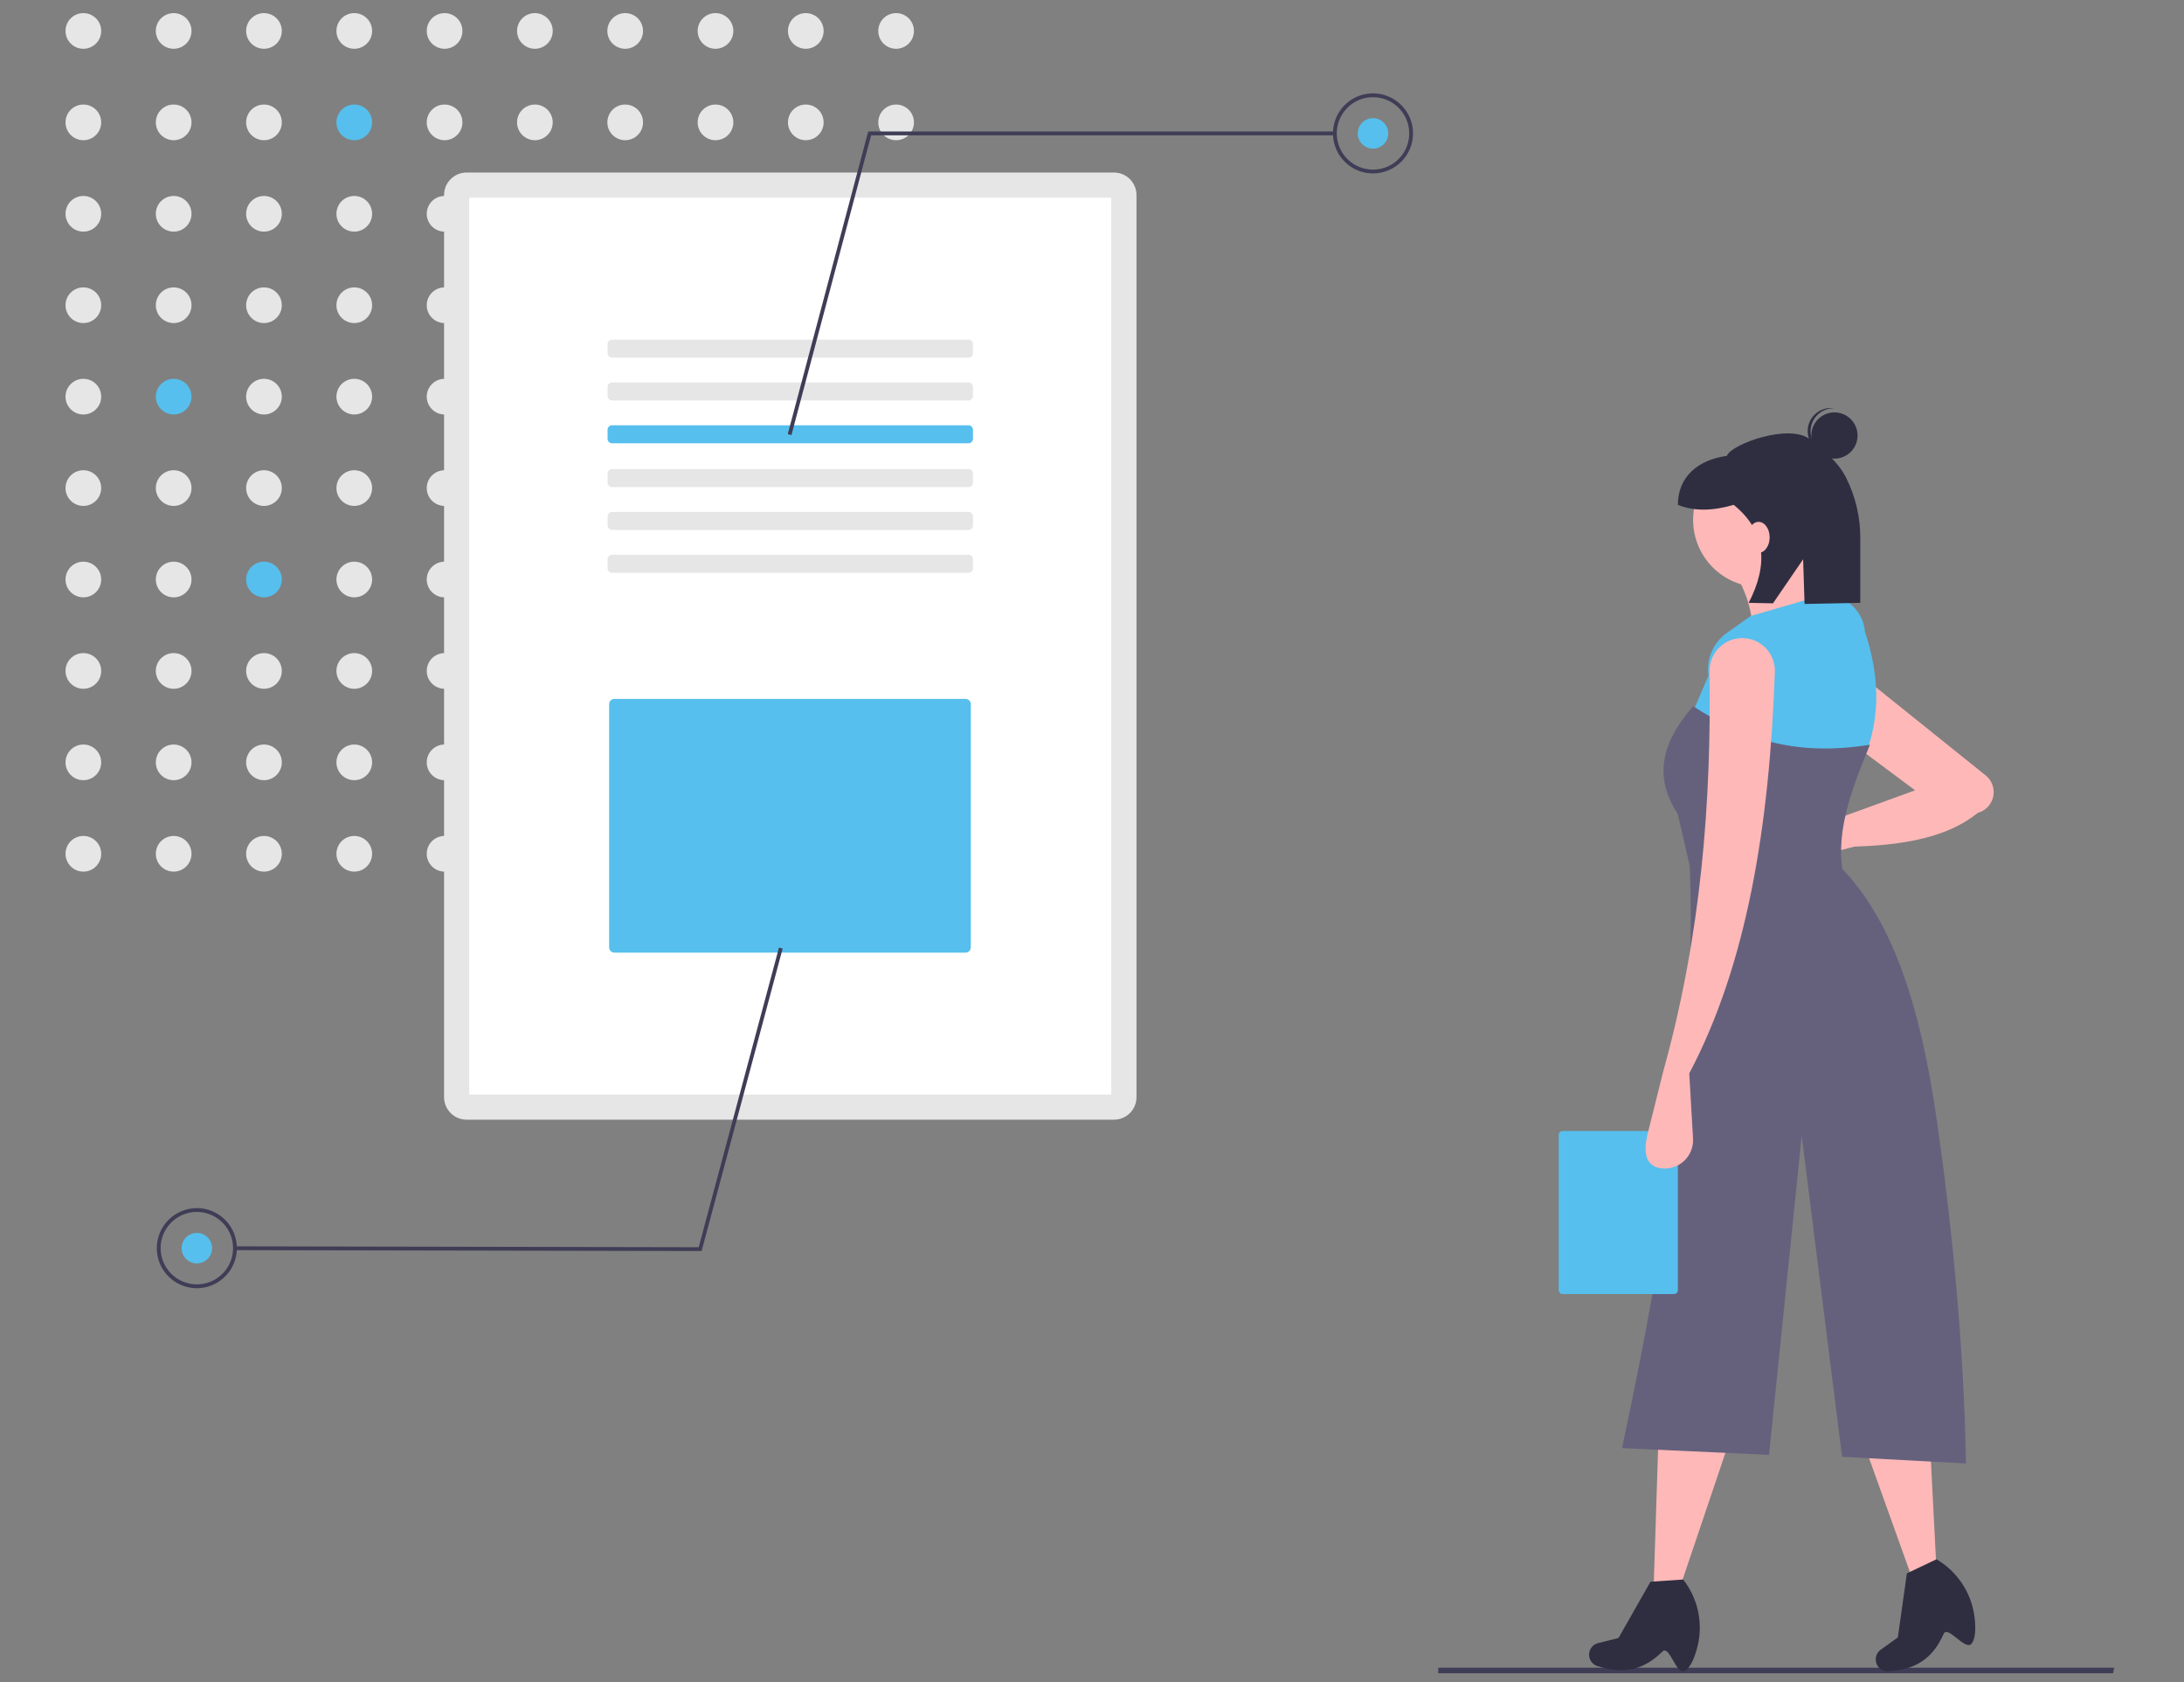<svg height="385" viewBox="0 0 500 385" width="500" xmlns="http://www.w3.org/2000/svg"><rect x="0" y="0" width="500" height="385" fill="#808080" stroke="none"/><g fill="none" transform="translate(15 3)"><path d="m468.772 380h-154.5v-1.262h154.729z" fill="#3f3d56"/><ellipse cx="4.084" cy="4.083" fill="#e6e6e6" rx="4.084" ry="4.083"/><ellipse cx="24.758" cy="4.083" fill="#e6e6e6" rx="4.084" ry="4.083"/><ellipse cx="45.433" cy="4.083" fill="#e6e6e6" rx="4.084" ry="4.083"/><ellipse cx="66.107" cy="4.083" fill="#e6e6e6" rx="4.084" ry="4.083"/><ellipse cx="86.781" cy="4.083" fill="#e6e6e6" rx="4.084" ry="4.083"/><ellipse cx="107.456" cy="4.083" fill="#e6e6e6" rx="4.084" ry="4.083"/><ellipse cx="128.13" cy="4.083" fill="#e6e6e6" rx="4.084" ry="4.083"/><ellipse cx="148.804" cy="4.083" fill="#e6e6e6" rx="4.084" ry="4.083"/><ellipse cx="169.478" cy="4.083" fill="#e6e6e6" rx="4.084" ry="4.083"/><ellipse cx="190.153" cy="4.083" fill="#e6e6e6" rx="4.084" ry="4.083"/><ellipse cx="4.084" cy="25.01" fill="#e6e6e6" rx="4.084" ry="4.083"/><ellipse cx="24.758" cy="25.01" fill="#e6e6e6" rx="4.084" ry="4.083"/><ellipse cx="45.433" cy="25.01" fill="#e6e6e6" rx="4.084" ry="4.083"/><ellipse cx="66.107" cy="25.01" fill="#56bfed" rx="4.084" ry="4.083"/><ellipse cx="86.781" cy="25.01" fill="#e6e6e6" rx="4.084" ry="4.083"/><ellipse cx="107.456" cy="25.01" fill="#e6e6e6" rx="4.084" ry="4.083"/><ellipse cx="128.13" cy="25.01" fill="#e6e6e6" rx="4.084" ry="4.083"/><ellipse cx="148.804" cy="25.01" fill="#e6e6e6" rx="4.084" ry="4.083"/><ellipse cx="169.478" cy="25.01" fill="#e6e6e6" rx="4.084" ry="4.083"/><ellipse cx="190.153" cy="25.01" fill="#e6e6e6" rx="4.084" ry="4.083"/><ellipse cx="4.084" cy="45.937" fill="#e6e6e6" rx="4.084" ry="4.083"/><ellipse cx="24.758" cy="45.937" fill="#e6e6e6" rx="4.084" ry="4.083"/><ellipse cx="45.433" cy="45.937" fill="#e6e6e6" rx="4.084" ry="4.083"/><ellipse cx="66.107" cy="45.937" fill="#e6e6e6" rx="4.084" ry="4.083"/><ellipse cx="86.781" cy="45.937" fill="#e6e6e6" rx="4.084" ry="4.083"/><ellipse cx="107.456" cy="45.937" fill="#e6e6e6" rx="4.084" ry="4.083"/><ellipse cx="128.13" cy="45.937" fill="#e6e6e6" rx="4.084" ry="4.083"/><ellipse cx="148.804" cy="45.937" fill="#e6e6e6" rx="4.084" ry="4.083"/><ellipse cx="169.478" cy="45.937" fill="#e6e6e6" rx="4.084" ry="4.083"/><ellipse cx="190.153" cy="45.937" fill="#e6e6e6" rx="4.084" ry="4.083"/><ellipse cx="4.084" cy="66.864" fill="#e6e6e6" rx="4.084" ry="4.083"/><ellipse cx="24.758" cy="66.864" fill="#e6e6e6" rx="4.084" ry="4.083"/><ellipse cx="45.433" cy="66.864" fill="#e6e6e6" rx="4.084" ry="4.083"/><ellipse cx="66.107" cy="66.864" fill="#e6e6e6" rx="4.084" ry="4.083"/><ellipse cx="86.781" cy="66.864" fill="#e6e6e6" rx="4.084" ry="4.083"/><ellipse cx="107.456" cy="66.864" fill="#e6e6e6" rx="4.084" ry="4.083"/><ellipse cx="128.13" cy="66.864" fill="#e6e6e6" rx="4.084" ry="4.083"/><ellipse cx="148.804" cy="66.864" fill="#e6e6e6" rx="4.084" ry="4.083"/><ellipse cx="169.478" cy="66.864" fill="#e6e6e6" rx="4.084" ry="4.083"/><ellipse cx="190.153" cy="66.864" fill="#e6e6e6" rx="4.084" ry="4.083"/><ellipse cx="4.084" cy="87.791" fill="#e6e6e6" rx="4.084" ry="4.083"/><ellipse cx="24.758" cy="87.791" fill="#56bfed" rx="4.084" ry="4.083"/><ellipse cx="45.433" cy="87.791" fill="#e6e6e6" rx="4.084" ry="4.083"/><ellipse cx="66.107" cy="87.791" fill="#e6e6e6" rx="4.084" ry="4.083"/><ellipse cx="86.781" cy="87.791" fill="#e6e6e6" rx="4.084" ry="4.083"/><ellipse cx="107.456" cy="87.791" fill="#e6e6e6" rx="4.084" ry="4.083"/><ellipse cx="128.13" cy="87.791" fill="#e6e6e6" rx="4.084" ry="4.083"/><ellipse cx="148.804" cy="87.791" fill="#e6e6e6" rx="4.084" ry="4.083"/><ellipse cx="169.478" cy="87.791" fill="#e6e6e6" rx="4.084" ry="4.083"/><ellipse cx="190.153" cy="87.791" fill="#e6e6e6" rx="4.084" ry="4.083"/><ellipse cx="4.084" cy="108.718" fill="#e6e6e6" rx="4.084" ry="4.083"/><ellipse cx="24.758" cy="108.718" fill="#e6e6e6" rx="4.084" ry="4.083"/><ellipse cx="45.433" cy="108.718" fill="#e6e6e6" rx="4.084" ry="4.083"/><ellipse cx="66.107" cy="108.718" fill="#e6e6e6" rx="4.084" ry="4.083"/><ellipse cx="86.781" cy="108.718" fill="#e6e6e6" rx="4.084" ry="4.083"/><ellipse cx="107.456" cy="108.718" fill="#e6e6e6" rx="4.084" ry="4.083"/><ellipse cx="128.13" cy="108.718" fill="#e6e6e6" rx="4.084" ry="4.083"/><ellipse cx="148.804" cy="108.718" fill="#e6e6e6" rx="4.084" ry="4.083"/><ellipse cx="169.478" cy="108.718" fill="#e6e6e6" rx="4.084" ry="4.083"/><ellipse cx="190.153" cy="108.718" fill="#e6e6e6" rx="4.084" ry="4.083"/><ellipse cx="4.084" cy="129.646" fill="#e6e6e6" rx="4.084" ry="4.083"/><ellipse cx="24.758" cy="129.646" fill="#e6e6e6" rx="4.084" ry="4.083"/><ellipse cx="45.433" cy="129.646" fill="#56bfed" rx="4.084" ry="4.083"/><g fill="#e6e6e6"><ellipse cx="66.107" cy="129.646" rx="4.084" ry="4.083"/><ellipse cx="86.781" cy="129.646" rx="4.084" ry="4.083"/><ellipse cx="107.456" cy="129.646" rx="4.084" ry="4.083"/><ellipse cx="128.13" cy="129.646" rx="4.084" ry="4.083"/><ellipse cx="148.804" cy="129.646" rx="4.084" ry="4.083"/><ellipse cx="169.478" cy="129.646" rx="4.084" ry="4.083"/><ellipse cx="190.153" cy="129.646" rx="4.084" ry="4.083"/><ellipse cx="4.084" cy="150.573" rx="4.084" ry="4.083"/><ellipse cx="24.758" cy="150.573" rx="4.084" ry="4.083"/><ellipse cx="45.433" cy="150.573" rx="4.084" ry="4.083"/><ellipse cx="66.107" cy="150.573" rx="4.084" ry="4.083"/><ellipse cx="86.781" cy="150.573" rx="4.084" ry="4.083"/><ellipse cx="107.456" cy="150.573" rx="4.084" ry="4.083"/><ellipse cx="128.13" cy="150.573" rx="4.084" ry="4.083"/><ellipse cx="148.804" cy="150.573" rx="4.084" ry="4.083"/><ellipse cx="169.478" cy="150.573" rx="4.084" ry="4.083"/><ellipse cx="190.153" cy="150.573" rx="4.084" ry="4.083"/><ellipse cx="4.084" cy="171.5" rx="4.084" ry="4.083"/><ellipse cx="24.758" cy="171.5" rx="4.084" ry="4.083"/><ellipse cx="45.433" cy="171.5" rx="4.084" ry="4.083"/><ellipse cx="66.107" cy="171.5" rx="4.084" ry="4.083"/><ellipse cx="86.781" cy="171.5" rx="4.084" ry="4.083"/><ellipse cx="107.456" cy="171.5" rx="4.084" ry="4.083"/><ellipse cx="128.13" cy="171.5" rx="4.084" ry="4.083"/><ellipse cx="148.804" cy="171.5" rx="4.084" ry="4.083"/><ellipse cx="169.478" cy="171.5" rx="4.084" ry="4.083"/><ellipse cx="190.153" cy="171.5" rx="4.084" ry="4.083"/><ellipse cx="4.084" cy="192.427" rx="4.084" ry="4.083"/><ellipse cx="24.758" cy="192.427" rx="4.084" ry="4.083"/><ellipse cx="45.433" cy="192.427" rx="4.084" ry="4.083"/><ellipse cx="66.107" cy="192.427" rx="4.084" ry="4.083"/><ellipse cx="86.781" cy="192.427" rx="4.084" ry="4.083"/><ellipse cx="107.456" cy="192.427" rx="4.084" ry="4.083"/><ellipse cx="128.13" cy="192.427" rx="4.084" ry="4.083"/><ellipse cx="148.804" cy="192.427" rx="4.084" ry="4.083"/><ellipse cx="169.478" cy="192.427" rx="4.084" ry="4.083"/><ellipse cx="190.153" cy="192.427" rx="4.084" ry="4.083"/><path d="m240.021 36.489c2.852 0 5.164 2.311 5.164 5.162v206.478c0 1.369-.544 2.682-1.512 3.65-.968.968-2.282 1.512-3.651 1.512h-148.196c-1.369 0-2.683-.544-3.651-1.512-.968-.968-1.512-2.281-1.512-3.65v-206.478c0-2.851 2.312-5.162 5.164-5.162z"/></g><path d="m92.426 247.529h146.993v-205.277h-146.993z" fill="#fff"/><path d="m206.715 74.729c.274 0 .537.109.73.302.194.194.302.456.302.73v2.065c0 .57-.462 1.032-1.033 1.032h-81.585c-.274 0-.537-.109-.73-.302-.194-.194-.302-.456-.302-.73v-2.065c0-.274.109-.536.302-.73.194-.194.456-.302.73-.302h81.585" fill="#e6e6e6"/><path d="m206.715 84.537c.57 0 1.033.462 1.033 1.032v2.065c0 .57-.462 1.032-1.033 1.032h-81.585c-.274 0-.537-.109-.73-.302-.194-.194-.302-.456-.302-.73v-2.065c0-.274.109-.536.302-.73.194-.194.456-.302.73-.302h81.585" fill="#e6e6e6"/><path d="m206.715 94.344c.57 0 1.033.462 1.033 1.032v2.065c0 .57-.462 1.032-1.033 1.032h-81.585c-.57 0-1.033-.462-1.033-1.032v-2.065c0-.57.462-1.032 1.033-1.032h81.585" fill="#56bfed"/><path d="m206.715 104.367c.57 0 1.033.462 1.033 1.032v2.065c0 .57-.462 1.032-1.033 1.032h-81.585c-.274 0-.537-.109-.73-.302-.194-.194-.302-.456-.302-.73v-2.065c0-.274.109-.536.302-.73.194-.194.456-.302.73-.302h81.585" fill="#e6e6e6"/><path d="m206.715 114.174c.57 0 1.033.462 1.033 1.032v2.065c0 .274-.109.536-.302.73-.194.194-.456.302-.73.302h-81.585c-.274 0-.537-.109-.73-.302-.194-.194-.302-.456-.302-.73v-2.065c0-.274.109-.536.302-.73.194-.194.456-.302.73-.302h81.585" fill="#e6e6e6"/><path d="m206.715 123.982c.57 0 1.033.462 1.033 1.032v2.065c0 .57-.462 1.032-1.033 1.032h-81.585c-.57 0-1.033-.462-1.033-1.032v-2.065c0-.57.462-1.032 1.033-1.032h81.585" fill="#e6e6e6"/><path d="m125.651 156.975c-.662.001-1.199.537-1.199 1.199v55.68c0 .662.537 1.198 1.199 1.199h80.404c.662-.001 1.199-.537 1.199-1.199v-55.68c0-.662-.537-1.198-1.199-1.199z" fill="#56bfed"/><path d="m166.191 96.588-.844-.224 18.419-69.266h106.836v.873h-106.165z" fill="#3f3d56"/><path d="m299.332 36.698c-3.707 0-7.05-2.233-8.468-5.657-1.419-3.424-.635-7.365 1.987-9.986s6.564-3.405 9.989-1.986c3.425 1.418 5.658 4.759 5.658 8.466-.006 5.058-4.106 9.157-9.166 9.163zm0-17.454c-3.354 0-6.378 2.02-7.662 5.118-1.284 3.098-.574 6.664 1.798 9.035 2.372 2.371 5.939 3.08 9.038 1.797 3.099-1.283 5.119-4.306 5.119-7.659-.005-4.577-3.715-8.285-8.293-8.29z" fill="#3f3d56"/><ellipse cx="299.332" cy="27.535" fill="#56bfed" rx="3.492" ry="3.491"/><path d="m163.335 213.898.843.225-18.551 69.231-106.836-.204.002-.873 106.165.204z" fill="#3f3d56"/><path d="m30.08 273.533c3.707.007 7.045 2.246 8.457 5.673 1.412 3.427.62 7.366-2.006 9.982-2.626 2.616-6.57 3.392-9.993 1.967-3.422-1.425-5.649-4.77-5.642-8.476.015-5.058 4.124-9.149 9.184-9.146zm-.033 17.454c3.354.006 6.382-2.008 7.672-5.103 1.29-3.095.587-6.663-1.78-9.038-2.367-2.376-5.933-3.092-9.034-1.814-3.101 1.277-5.128 4.296-5.134 7.65-.004 4.577 3.699 8.292 8.277 8.306z" fill="#3f3d56"/><ellipse cx="30.063" cy="282.696" fill="#56bfed" rx="3.492" ry="3.491"/><path d="m369.755 359.908h-6.16l1.1-34.093 16.282.88z" fill="#ffb8b8"/><path d="m370.596 379.501c-1.86.848-3.417-6.025-4.986-4.484-4.387 4.31-8.921 5.249-14.777 3.367l-.136-.023c-.714-.229-1.303-.741-1.63-1.416s-.362-1.454-.099-2.156c.317-.844 1.028-1.479 1.903-1.697l4.666-1.166 7.326-12.88 7.479-.505c3.378 4.305 4.596 9.921 3.305 15.238-.679 2.769-1.726 5.119-3.052 5.723z" fill="#2f2e41"/><path d="m428.284 355.401-5.729 2.265-11.521-32.107 15.464-5.169z" fill="#ffb8b8"/><path d="m436.274 373.312c-1.417 1.473-5.394-4.347-6.286-2.337-2.494 5.621-6.364 8.161-12.502 8.564l-.135.029c-.748.049-1.484-.21-2.037-.718-.552-.508-.872-1.219-.885-1.969-.016-.901.412-1.753 1.145-2.278l3.91-2.8 2.074-14.671 6.769-3.22c4.725 2.761 7.924 7.536 8.68 12.955.388 2.825.278 5.395-.732 6.444z" fill="#2f2e41"/><path d="m409.581 190.778-9.458 2.431c-1.45.373-2.99.07-4.19-.824-1.2-.894-1.931-2.283-1.989-3.778-.053-1.372.467-2.704 1.435-3.678.968-.974 2.298-1.502 3.671-1.458l8.331.269 16.054-5.844-15.174-11.312 1.76-15.837 29.571 23.733c1.066.856 1.727 2.116 1.825 3.479.167 2.337-1.341 4.467-3.602 5.086-6.929 5.653-17.024 7.384-28.234 7.733z" fill="#ffb8b8"/><ellipse cx="388.019" cy="115.995" fill="#ffb8b8" rx="15.402" ry="15.397"/><path d="m406.941 137.11-20.682 8.358c.607-6.536-1.106-13.077-4.841-18.476l17.162-3.959c-.223 5.24 2.611 9.923 8.361 14.077z" fill="#ffb8b8"/><path d="m410.681 172.962c-16.672 1.334-25.791-.879-39.824-9.018l5.281-12.317c-.54-3.781 1.08-7.547 4.198-9.755l5.483-3.882 16.722-4.839.75.037c4.602.23 8.316 3.844 8.669 8.437 3.633 10.853 3.656 21.344-1.278 31.337z" fill="#56bfed"/><path d="m407.381 198.697-35.644-3.959-2.64-11.438c-5.852-8.832-3.298-16.921 3.52-24.635 12.428 7.974 23.965 11.419 40.484 8.798-4.393 10.681-8.45 21.178-5.721 31.233z" fill="#65617d"/><path d="m435.103 331.988-28.383-1.54-9.241-73.464-7.481 73.024-33.663-1.54c10.269-48.007 17.403-93.581 15.402-135.491l35.204 3.079c11.931 12.576 17.855 32.65 21.342 56.528 3.487 23.877 6.298 51.557 6.821 79.403z" fill="#65617d"/><ellipse cx="404.973" cy="96.686" fill="#2f2e41" rx="5.294" ry="5.292"/><path d="m399.518 95.39c.181-2.787 2.498-4.953 5.291-4.946-.109-.014-.218-.031-.329-.038-2.918-.188-5.435 2.025-5.623 4.942-.188 2.917 2.026 5.433 4.943 5.621.111.007.221.004.331.005-2.771-.351-4.792-2.796-4.614-5.583z" fill="#2f2e41"/><path d="m399.489 97.65c-4.721-3.915-18.263 1.061-19.137 3.693-6.385.87-11.218 4.594-11.218 11.215v0c3.796 1.554 8.113 1.363 12.779 0 7.439 6.06 7.949 13.679 3.425 22.43l5.566.111 6.899-10.08.33 10.225 12.758-.256v-14.652c.041-4.872-1.08-9.683-3.272-14.035-1.988-3.861-5.074-6.116-8.13-8.651z" fill="#2f2e41"/><ellipse cx="387.608" cy="119.995" fill="#ffb8b8" rx="2.532" ry="3.543"/><path d="m368.244 255.875c.491 0 .889.398.889.889v35.547c0 .491-.398.889-.889.889h-25.513c-.491 0-.889-.398-.889-.889v-35.547c0-.491.398-.889.889-.889z" fill="#56bfed"/><path d="m371.737 242.687.862 14.929c.112 1.946-.657 3.84-2.096 5.156-1.438 1.316-3.393 1.915-5.322 1.632-3.794-.558-3.88-4.267-2.95-7.987l3.544-14.17c8.693-31.16 11.04-61.745 10.6-91.573-.036-2.044.765-4.014 2.218-5.453 1.453-1.439 3.431-2.221 5.475-2.166 1.993.058 3.881.908 5.245 2.362 1.364 1.454 2.091 3.392 2.021 5.384-1.231 35.027-6.341 66.834-19.597 91.885z" fill="#ffb8b8"/></g></svg>